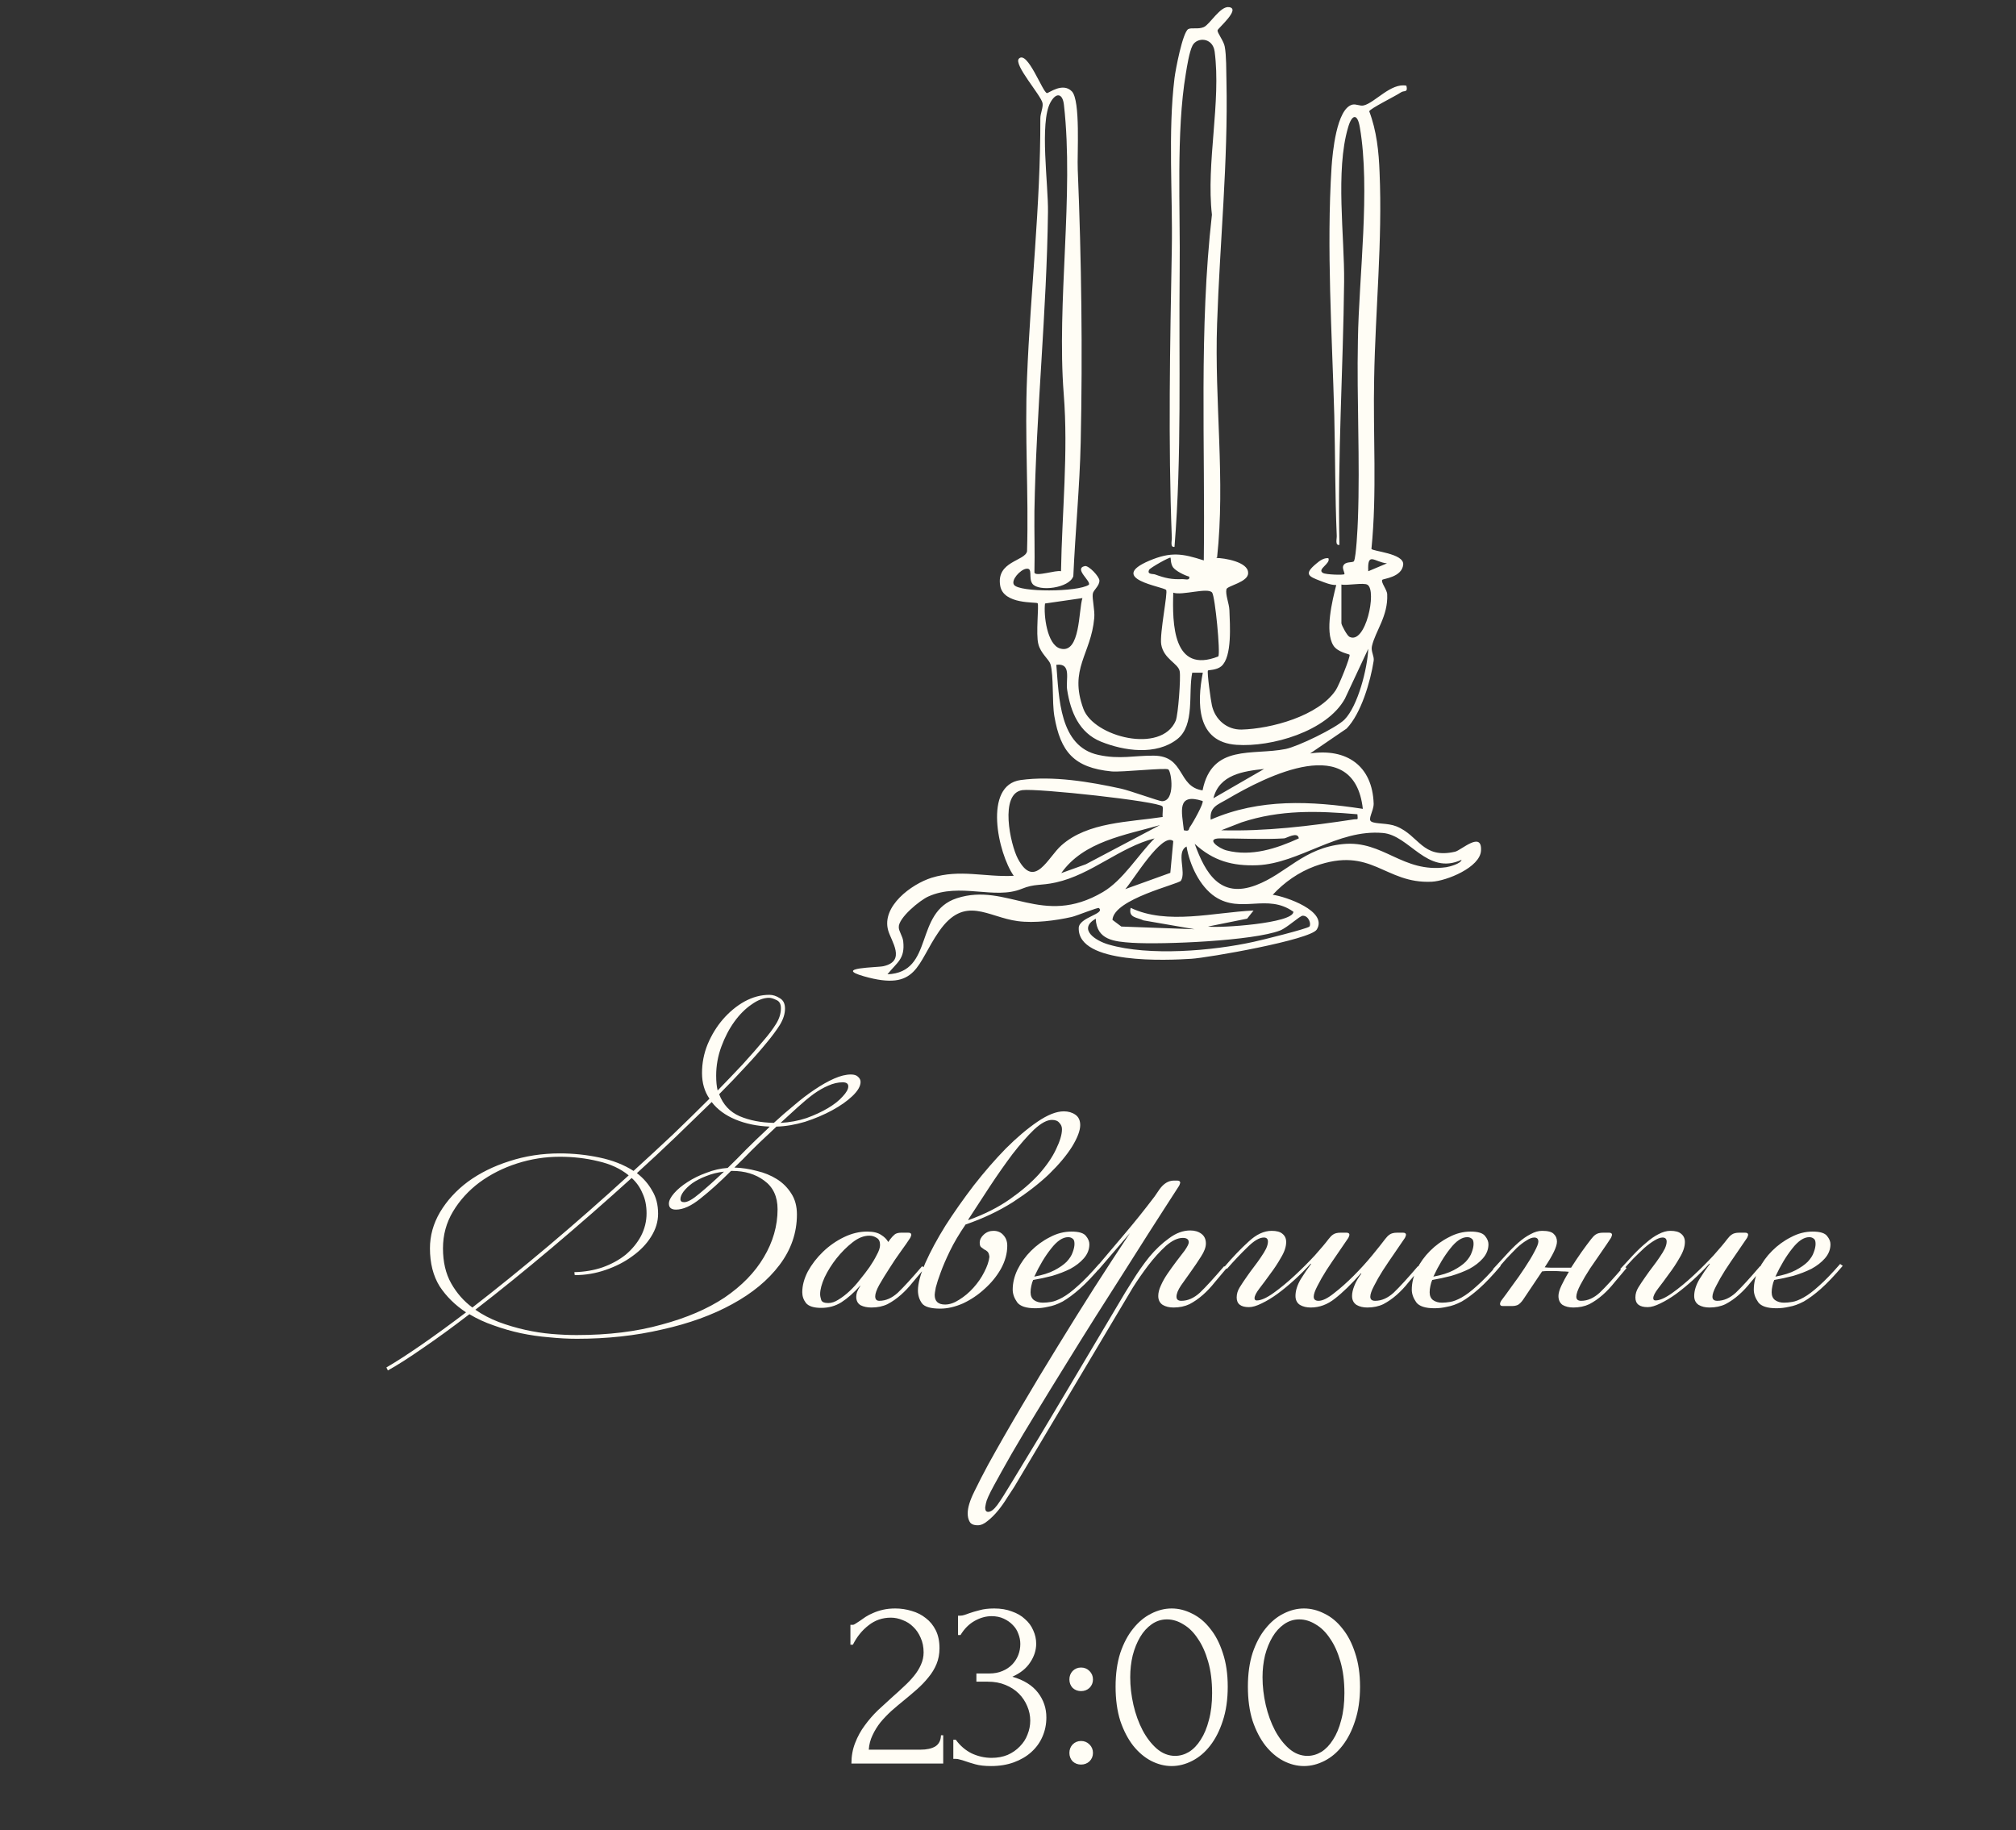<?xml version="1.0" encoding="UTF-8"?> <svg xmlns="http://www.w3.org/2000/svg" width="260" height="236" viewBox="0 0 260 236" fill="none"><rect x="0" y="0" width="260" height="236" fill="#333333" stroke="none"/><path d="M72.202 148.73C73.93 148.73 75.626 148.906 77.29 149.258C78.986 149.61 80.458 150.186 81.706 150.986C83.466 149.386 85.162 147.818 86.794 146.282C88.426 144.714 89.994 143.178 91.498 141.674C90.858 140.746 90.538 139.642 90.538 138.362C90.538 137.082 90.778 135.85 91.258 134.666C91.77 133.45 92.426 132.378 93.226 131.45C94.058 130.49 94.986 129.722 96.01 129.146C97.066 128.57 98.138 128.282 99.226 128.282C99.674 128.282 100.122 128.426 100.57 128.714C101.018 128.97 101.242 129.418 101.242 130.058C101.242 130.73 101.018 131.434 100.57 132.17C100.122 132.874 99.578 133.61 98.938 134.378C98.106 135.402 97.162 136.474 96.106 137.594C95.082 138.714 93.962 139.882 92.746 141.098C93.258 142.442 94.138 143.386 95.386 143.93C96.666 144.474 98.138 144.762 99.802 144.794C100.634 144.026 101.498 143.274 102.394 142.538C103.29 141.77 104.17 141.098 105.034 140.522C105.93 139.914 106.778 139.434 107.578 139.082C108.378 138.73 109.098 138.554 109.738 138.554C110.154 138.554 110.458 138.65 110.65 138.842C110.874 139.034 110.986 139.258 110.986 139.514C110.986 140.058 110.634 140.666 109.93 141.338C109.258 141.978 108.394 142.586 107.338 143.162C106.282 143.738 105.114 144.234 103.834 144.65C102.554 145.034 101.322 145.242 100.138 145.274L100.09 145.322L99.178 146.186C98.378 146.922 97.61 147.658 96.874 148.394C96.17 149.13 95.45 149.85 94.714 150.554C95.674 150.586 96.634 150.73 97.594 150.986C98.554 151.21 99.418 151.562 100.186 152.042C100.954 152.522 101.578 153.146 102.058 153.914C102.538 154.65 102.778 155.546 102.778 156.602C102.778 158.97 102.026 161.146 100.522 163.13C99.05 165.082 97.018 166.762 94.426 168.17C91.866 169.578 88.858 170.666 85.402 171.434C81.978 172.234 78.314 172.634 74.41 172.634C73.258 172.634 72.058 172.57 70.81 172.442C69.594 172.346 68.378 172.17 67.162 171.914C65.978 171.658 64.81 171.322 63.658 170.906C62.538 170.522 61.498 170.042 60.538 169.466C58.33 171.162 56.33 172.618 54.538 173.834C52.746 175.082 51.242 176.042 50.026 176.714L49.834 176.33C51.05 175.626 52.538 174.666 54.298 173.45C56.058 172.234 57.994 170.826 60.106 169.226C58.698 168.298 57.562 167.178 56.698 165.866C55.866 164.522 55.45 162.89 55.45 160.97C55.45 159.338 55.882 157.786 56.746 156.314C57.642 154.81 58.842 153.498 60.346 152.378C61.882 151.258 63.658 150.378 65.674 149.738C67.722 149.066 69.898 148.73 72.202 148.73ZM94.282 150.986C92.874 152.394 91.562 153.578 90.346 154.538C89.162 155.498 88.106 155.978 87.178 155.978C86.57 155.978 86.266 155.722 86.266 155.21C86.266 154.826 86.49 154.378 86.938 153.866C87.386 153.354 87.962 152.874 88.666 152.426C89.402 151.946 90.218 151.546 91.114 151.226C92.01 150.874 92.922 150.666 93.85 150.602C94.618 149.866 95.402 149.082 96.202 148.25C97.034 147.418 97.914 146.57 98.842 145.706L99.274 145.274C97.642 145.21 96.17 144.906 94.858 144.362C93.546 143.818 92.522 143.066 91.786 142.106C90.314 143.546 88.762 145.05 87.13 146.618C85.53 148.154 83.866 149.706 82.138 151.274C82.97 151.914 83.626 152.666 84.106 153.53C84.618 154.362 84.874 155.354 84.874 156.506C84.874 157.53 84.57 158.522 83.962 159.482C83.386 160.41 82.586 161.242 81.562 161.978C80.57 162.714 79.418 163.306 78.106 163.754C76.826 164.202 75.498 164.426 74.122 164.426L74.074 164.042C75.386 164.01 76.602 163.802 77.722 163.418C78.874 163.002 79.866 162.458 80.698 161.786C81.53 161.082 82.186 160.282 82.666 159.386C83.146 158.458 83.386 157.482 83.386 156.458C83.386 155.466 83.21 154.602 82.858 153.866C82.538 153.098 82.074 152.442 81.466 151.898C78.074 154.97 74.634 157.978 71.146 160.922C67.69 163.834 64.41 166.49 61.306 168.89C62.234 169.53 63.242 170.058 64.33 170.474C65.45 170.89 66.586 171.226 67.738 171.482C68.89 171.738 70.026 171.914 71.146 172.01C72.298 172.106 73.37 172.154 74.362 172.154C78.458 172.154 82.106 171.706 85.306 170.81C88.538 169.946 91.258 168.778 93.466 167.306C95.674 165.802 97.354 164.074 98.506 162.122C99.69 160.138 100.282 158.074 100.282 155.93C100.282 154.298 99.706 153.066 98.554 152.234C97.434 151.402 96.058 150.986 94.426 150.986H94.282ZM57.13 160.97C57.13 162.73 57.482 164.234 58.186 165.482C58.89 166.73 59.802 167.77 60.922 168.602C64.026 166.202 67.306 163.546 70.762 160.634C74.25 157.69 77.69 154.666 81.082 151.562C80.026 150.698 78.714 150.09 77.146 149.738C75.578 149.354 73.93 149.162 72.202 149.162C70.314 149.162 68.474 149.45 66.682 150.026C64.89 150.602 63.274 151.418 61.834 152.474C60.426 153.53 59.29 154.778 58.426 156.218C57.562 157.658 57.13 159.242 57.13 160.97ZM92.362 138.698C92.362 139.466 92.426 140.106 92.554 140.618C93.706 139.434 94.778 138.314 95.77 137.258C96.762 136.17 97.674 135.13 98.506 134.138C99.146 133.402 99.674 132.698 100.09 132.026C100.506 131.354 100.714 130.682 100.714 130.01C100.714 129.466 100.522 129.114 100.138 128.954C99.754 128.762 99.434 128.666 99.178 128.666C98.474 128.666 97.722 128.954 96.922 129.53C96.122 130.074 95.386 130.81 94.714 131.738C94.042 132.666 93.482 133.738 93.034 134.954C92.586 136.17 92.362 137.418 92.362 138.698ZM108.682 139.562C108.074 139.562 107.45 139.706 106.81 139.994C106.202 140.25 105.562 140.618 104.89 141.098C104.25 141.578 103.578 142.138 102.874 142.778C102.17 143.418 101.434 144.09 100.666 144.794C101.85 144.73 102.97 144.522 104.026 144.17C105.082 143.786 106.01 143.354 106.81 142.874C107.61 142.394 108.234 141.898 108.682 141.386C109.162 140.874 109.402 140.442 109.402 140.09C109.402 139.738 109.162 139.562 108.682 139.562ZM88.234 155.018C88.682 155.018 89.338 154.65 90.202 153.914C91.098 153.178 92.154 152.234 93.37 151.082C92.538 151.178 91.77 151.37 91.066 151.658C90.394 151.914 89.802 152.218 89.29 152.57C88.81 152.922 88.426 153.29 88.138 153.674C87.882 154.026 87.754 154.346 87.754 154.634C87.754 154.89 87.914 155.018 88.234 155.018ZM112.107 159.338C111.403 159.338 110.683 159.626 109.947 160.202C109.211 160.778 108.523 161.466 107.883 162.266C107.275 163.034 106.763 163.85 106.347 164.714C105.963 165.578 105.771 166.298 105.771 166.874C105.771 167.098 105.819 167.354 105.915 167.642C106.011 167.898 106.315 168.026 106.827 168.026C107.243 168.026 107.675 167.882 108.123 167.594C108.603 167.306 109.083 166.938 109.563 166.49C110.043 166.042 110.491 165.546 110.907 165.002C111.355 164.458 111.771 163.914 112.155 163.37C112.507 162.858 112.811 162.346 113.067 161.834C113.355 161.322 113.499 160.89 113.499 160.538C113.499 160.09 113.355 159.786 113.067 159.626C112.779 159.434 112.459 159.338 112.107 159.338ZM114.795 159.818C114.987 159.562 115.179 159.354 115.371 159.194C115.563 159.034 115.851 158.954 116.235 158.954H117.147C117.403 158.954 117.531 159.05 117.531 159.242C117.531 159.274 117.515 159.322 117.483 159.386C117.483 159.418 117.451 159.498 117.387 159.626C117.099 160.074 116.699 160.65 116.187 161.354C115.675 162.058 115.179 162.794 114.699 163.562C114.219 164.298 113.787 165.002 113.403 165.674C113.051 166.314 112.875 166.81 112.875 167.162C112.875 167.546 113.051 167.738 113.403 167.738C114.235 167.738 115.035 167.386 115.803 166.682C116.571 165.946 117.611 164.81 118.923 163.274L119.259 163.514C118.747 164.122 118.235 164.73 117.723 165.338C117.243 165.946 116.731 166.49 116.187 166.97C115.643 167.45 115.067 167.85 114.459 168.17C113.851 168.458 113.163 168.602 112.395 168.602C111.851 168.602 111.387 168.506 111.003 168.314C110.619 168.09 110.427 167.722 110.427 167.21C110.427 167.05 110.459 166.858 110.523 166.634C110.619 166.378 110.763 166.106 110.955 165.818V165.77C110.123 166.698 109.307 167.418 108.507 167.93C107.739 168.41 106.875 168.65 105.915 168.65C104.955 168.65 104.299 168.442 103.947 168.026C103.627 167.61 103.467 167.146 103.467 166.634C103.467 165.77 103.707 164.874 104.187 163.946C104.699 163.018 105.355 162.17 106.155 161.402C106.955 160.634 107.851 160.01 108.843 159.53C109.835 159.05 110.827 158.81 111.819 158.81C112.619 158.81 113.227 158.954 113.643 159.242C114.059 159.498 114.363 159.802 114.555 160.154L114.795 159.818ZM124.529 157.898C123.697 159.114 123.025 160.25 122.513 161.306C122.001 162.362 121.601 163.29 121.313 164.09C121.025 164.858 120.817 165.498 120.689 166.01C120.593 166.522 120.545 166.842 120.545 166.97C120.545 167.802 120.993 168.218 121.889 168.218C122.465 168.218 123.073 168.01 123.713 167.594C124.385 167.178 124.993 166.666 125.537 166.058C126.113 165.418 126.577 164.746 126.929 164.042C127.313 163.306 127.537 162.65 127.601 162.074C127.569 161.754 127.489 161.53 127.361 161.402C127.233 161.274 127.089 161.178 126.929 161.114C126.801 161.018 126.673 160.922 126.545 160.826C126.417 160.73 126.353 160.538 126.353 160.25C126.353 159.866 126.529 159.514 126.881 159.194C127.233 158.874 127.649 158.714 128.129 158.714C128.673 158.714 129.105 158.906 129.425 159.29C129.745 159.642 129.905 160.09 129.905 160.634C129.905 161.626 129.633 162.618 129.089 163.61C128.545 164.57 127.841 165.434 126.977 166.202C126.145 166.97 125.217 167.594 124.193 168.074C123.169 168.522 122.193 168.746 121.265 168.746C120.049 168.746 119.265 168.522 118.913 168.074C118.561 167.594 118.385 167.034 118.385 166.394C118.385 165.498 118.705 164.314 119.345 162.842C120.017 161.338 120.881 159.738 121.937 158.042C123.025 156.346 124.241 154.618 125.585 152.858C126.961 151.098 128.337 149.514 129.713 148.106C131.121 146.698 132.481 145.546 133.793 144.65C135.105 143.754 136.241 143.306 137.201 143.306C137.777 143.306 138.273 143.45 138.689 143.738C139.105 144.026 139.313 144.474 139.313 145.082C139.313 145.786 138.961 146.714 138.257 147.866C137.553 148.986 136.561 150.17 135.281 151.418C134.001 152.634 132.449 153.834 130.625 155.018C128.801 156.17 126.769 157.13 124.529 157.898ZM135.665 144.41C135.025 144.41 134.257 144.826 133.361 145.658C132.497 146.49 131.569 147.546 130.577 148.826C129.617 150.106 128.641 151.498 127.649 153.002C126.657 154.506 125.729 155.93 124.865 157.274L124.913 157.322C126.961 156.586 128.737 155.69 130.241 154.634C131.745 153.578 132.993 152.506 133.985 151.418C134.977 150.298 135.713 149.226 136.193 148.202C136.705 147.146 136.961 146.282 136.961 145.61C136.961 145.29 136.849 145.018 136.625 144.794C136.433 144.538 136.113 144.41 135.665 144.41ZM133.39 164.618C134.446 164.426 135.31 164.154 135.982 163.802C136.654 163.45 137.182 163.082 137.566 162.698C137.95 162.282 138.206 161.882 138.334 161.498C138.494 161.082 138.574 160.714 138.574 160.394C138.574 160.042 138.494 159.818 138.334 159.722C138.174 159.594 137.982 159.53 137.758 159.53C137.054 159.53 136.318 160.026 135.55 161.018C134.782 161.978 134.062 163.178 133.39 164.618ZM134.494 167.978C134.814 167.978 135.166 167.946 135.55 167.882C135.966 167.818 136.462 167.626 137.038 167.306C137.614 166.986 138.27 166.49 139.006 165.818C139.774 165.146 140.686 164.202 141.742 162.986L142.078 163.226C141.022 164.474 140.078 165.466 139.246 166.202C138.446 166.906 137.71 167.45 137.038 167.834C136.366 168.186 135.742 168.41 135.166 168.506C134.622 168.634 134.078 168.698 133.534 168.698C132.35 168.698 131.566 168.442 131.182 167.93C130.798 167.386 130.606 166.842 130.606 166.298C130.606 165.434 130.814 164.57 131.23 163.706C131.678 162.81 132.254 162.01 132.958 161.306C133.694 160.57 134.51 159.978 135.406 159.53C136.302 159.05 137.23 158.81 138.19 158.81C139.15 158.81 139.774 159.002 140.062 159.386C140.35 159.738 140.494 160.09 140.494 160.442C140.494 161.114 140.254 161.722 139.774 162.266C139.326 162.778 138.75 163.226 138.046 163.61C137.342 163.962 136.558 164.266 135.694 164.522C134.83 164.746 134.014 164.922 133.246 165.05C133.15 165.242 133.07 165.498 133.006 165.818C132.942 166.106 132.91 166.378 132.91 166.634C132.91 167.082 133.054 167.418 133.342 167.642C133.662 167.866 134.046 167.978 134.494 167.978ZM151.346 168.602C150.802 168.602 150.338 168.49 149.954 168.266C149.57 168.01 149.378 167.626 149.378 167.114C149.378 166.698 149.49 166.25 149.714 165.77C149.938 165.258 150.226 164.746 150.578 164.234C150.93 163.722 151.298 163.21 151.682 162.698C152.066 162.186 152.434 161.706 152.786 161.258C153.138 160.746 153.314 160.394 153.314 160.202C153.314 159.818 153.058 159.626 152.546 159.626C151.874 159.626 151.138 159.978 150.338 160.682C149.57 161.386 148.818 162.218 148.082 163.178C147.378 164.106 146.722 165.05 146.114 166.01C145.538 166.97 145.09 167.722 144.77 168.266L130.802 191.738C130.546 192.122 130.242 192.586 129.89 193.13C129.538 193.706 129.154 194.25 128.738 194.762C128.29 195.306 127.842 195.754 127.394 196.106C126.946 196.49 126.514 196.682 126.098 196.682C125.554 196.682 125.202 196.522 125.042 196.202C124.882 195.914 124.802 195.562 124.802 195.146C124.802 194.41 125.09 193.466 125.666 192.314C126.21 191.194 126.802 190.042 127.442 188.858C128.786 186.426 130.226 183.914 131.762 181.322C133.266 178.762 134.818 176.186 136.418 173.594C137.986 171.034 139.554 168.522 141.122 166.058C142.722 163.562 144.258 161.21 145.73 159.002L141.65 163.754L141.314 163.514C142.53 162.074 143.762 160.618 145.01 159.146C146.29 157.642 147.586 156.026 148.898 154.298L149.522 153.386C150.066 152.618 150.69 152.234 151.394 152.234H151.826C152.082 152.234 152.21 152.33 152.21 152.522C152.21 152.554 152.194 152.602 152.162 152.666C152.162 152.698 152.13 152.778 152.066 152.906L150.146 155.882C149.666 156.618 148.978 157.69 148.082 159.098C147.186 160.506 146.162 162.122 145.01 163.946C143.858 165.738 142.626 167.674 141.314 169.754C140.002 171.834 138.706 173.914 137.426 175.994C136.114 178.106 134.866 180.138 133.682 182.09C132.466 184.074 131.394 185.866 130.466 187.466C129.538 189.098 128.77 190.474 128.162 191.594C127.554 192.714 127.218 193.466 127.154 193.85C127.09 194.17 127.058 194.362 127.058 194.426C127.058 194.778 127.186 194.954 127.442 194.954C127.794 194.954 128.194 194.65 128.642 194.042C129.058 193.466 129.698 192.458 130.562 191.018C132.93 187.146 135.25 183.29 137.522 179.45C139.794 175.642 142.066 171.818 144.338 167.978C144.818 167.146 145.394 166.202 146.066 165.146C146.738 164.058 147.458 163.034 148.226 162.074C149.026 161.114 149.874 160.314 150.77 159.674C151.666 159.002 152.578 158.666 153.506 158.666C154.082 158.666 154.562 158.81 154.946 159.098C155.33 159.386 155.522 159.802 155.522 160.346C155.522 160.826 155.314 161.386 154.898 162.026C154.514 162.634 154.082 163.274 153.602 163.946C153.154 164.586 152.722 165.194 152.306 165.77C151.922 166.346 151.73 166.826 151.73 167.21C151.73 167.562 151.938 167.738 152.354 167.738C153.186 167.738 153.986 167.386 154.754 166.682C155.522 165.946 156.562 164.81 157.874 163.274L158.21 163.514C157.698 164.122 157.186 164.73 156.674 165.338C156.194 165.946 155.682 166.49 155.138 166.97C154.594 167.45 154.018 167.85 153.41 168.17C152.802 168.458 152.114 168.602 151.346 168.602ZM176.34 168.602C175.796 168.602 175.332 168.49 174.948 168.266C174.564 168.01 174.372 167.626 174.372 167.114C174.372 166.73 174.468 166.298 174.66 165.818C174.852 165.306 175.156 164.778 175.572 164.234L175.524 164.186C174.276 165.594 173.156 166.682 172.164 167.45C171.204 168.218 170.164 168.602 169.044 168.602C168.5 168.602 168.036 168.49 167.652 168.266C167.268 168.01 167.076 167.626 167.076 167.114C167.076 166.442 167.3 165.722 167.748 164.954C168.228 164.186 168.676 163.53 169.092 162.986L169.044 162.938C168.404 163.642 167.716 164.33 166.98 165.002C166.244 165.674 165.508 166.282 164.772 166.826C164.068 167.338 163.38 167.754 162.708 168.074C162.068 168.394 161.524 168.554 161.076 168.554C160.02 168.554 159.492 168.138 159.492 167.306C159.492 166.858 159.62 166.426 159.876 166.01C160.132 165.594 160.452 165.114 160.836 164.57C161.124 164.154 161.428 163.738 161.748 163.322C162.068 162.906 162.356 162.506 162.612 162.122C162.9 161.706 163.124 161.338 163.284 161.018C163.444 160.666 163.524 160.362 163.524 160.106C163.524 159.754 163.348 159.578 162.996 159.578C162.42 159.578 161.716 159.994 160.884 160.826C160.052 161.626 159.172 162.554 158.244 163.61L157.86 163.418C158.98 162.106 160.036 161.002 161.028 160.106C162.02 159.178 163.012 158.714 164.004 158.714C164.644 158.714 165.108 158.842 165.396 159.098C165.716 159.354 165.876 159.706 165.876 160.154C165.876 160.762 165.652 161.434 165.204 162.17C164.788 162.906 164.324 163.61 163.812 164.282C163.332 164.954 162.868 165.578 162.42 166.154C162.004 166.698 161.796 167.114 161.796 167.402C161.796 167.594 161.892 167.69 162.084 167.69C162.628 167.69 163.348 167.37 164.244 166.73C165.14 166.09 166.052 165.338 166.98 164.474C167.908 163.61 168.772 162.746 169.572 161.882C170.372 160.986 170.964 160.282 171.348 159.77C171.54 159.514 171.732 159.322 171.924 159.194C172.148 159.034 172.468 158.954 172.884 158.954H173.652C173.908 158.954 174.036 159.05 174.036 159.242C174.036 159.274 174.02 159.322 173.988 159.386C173.988 159.418 173.956 159.498 173.892 159.626C173.508 160.202 173.06 160.858 172.548 161.594C172.036 162.33 171.54 163.066 171.06 163.802C170.612 164.506 170.228 165.178 169.908 165.818C169.588 166.426 169.428 166.89 169.428 167.21C169.428 167.562 169.636 167.738 170.052 167.738C170.564 167.738 171.22 167.418 172.02 166.778C172.852 166.138 173.7 165.386 174.564 164.522C175.428 163.658 176.228 162.778 176.964 161.882C177.7 160.986 178.26 160.282 178.644 159.77C178.836 159.514 179.028 159.322 179.22 159.194C179.444 159.034 179.764 158.954 180.18 158.954H180.948C181.204 158.954 181.332 159.05 181.332 159.242C181.332 159.274 181.316 159.322 181.284 159.386C181.284 159.418 181.252 159.498 181.188 159.626C180.804 160.202 180.356 160.858 179.844 161.594C179.332 162.33 178.836 163.066 178.356 163.802C177.908 164.506 177.524 165.178 177.204 165.818C176.884 166.426 176.724 166.89 176.724 167.21C176.724 167.562 176.932 167.738 177.348 167.738C178.18 167.738 178.98 167.386 179.748 166.682C180.516 165.946 181.556 164.81 182.868 163.274L183.204 163.514C182.692 164.122 182.18 164.73 181.668 165.338C181.188 165.946 180.676 166.49 180.132 166.97C179.588 167.45 179.012 167.85 178.404 168.17C177.796 168.458 177.108 168.602 176.34 168.602ZM184.859 164.618C185.915 164.426 186.779 164.154 187.451 163.802C188.123 163.45 188.651 163.082 189.035 162.698C189.419 162.282 189.675 161.882 189.803 161.498C189.963 161.082 190.043 160.714 190.043 160.394C190.043 160.042 189.963 159.818 189.803 159.722C189.643 159.594 189.451 159.53 189.227 159.53C188.523 159.53 187.787 160.026 187.019 161.018C186.251 161.978 185.531 163.178 184.859 164.618ZM185.963 167.978C186.283 167.978 186.635 167.946 187.019 167.882C187.435 167.818 187.931 167.626 188.507 167.306C189.083 166.986 189.739 166.49 190.475 165.818C191.243 165.146 192.155 164.202 193.211 162.986L193.547 163.226C192.491 164.474 191.547 165.466 190.715 166.202C189.915 166.906 189.179 167.45 188.507 167.834C187.835 168.186 187.211 168.41 186.635 168.506C186.091 168.634 185.547 168.698 185.003 168.698C183.819 168.698 183.035 168.442 182.651 167.93C182.267 167.386 182.075 166.842 182.075 166.298C182.075 165.434 182.283 164.57 182.699 163.706C183.147 162.81 183.723 162.01 184.427 161.306C185.163 160.57 185.979 159.978 186.875 159.53C187.771 159.05 188.699 158.81 189.659 158.81C190.619 158.81 191.243 159.002 191.531 159.386C191.819 159.738 191.963 160.09 191.963 160.442C191.963 161.114 191.723 161.722 191.243 162.266C190.795 162.778 190.219 163.226 189.515 163.61C188.811 163.962 188.027 164.266 187.163 164.522C186.299 164.746 185.483 164.922 184.715 165.05C184.619 165.242 184.539 165.498 184.475 165.818C184.411 166.106 184.379 166.378 184.379 166.634C184.379 167.082 184.523 167.418 184.811 167.642C185.131 167.866 185.515 167.978 185.963 167.978ZM202.911 168.602C202.367 168.602 201.903 168.49 201.519 168.266C201.167 168.01 200.991 167.626 200.991 167.114C200.991 166.762 201.119 166.314 201.375 165.77C201.631 165.226 201.951 164.634 202.335 163.994C202.047 163.962 201.743 163.946 201.423 163.946C201.103 163.914 200.735 163.898 200.319 163.898C200.063 163.898 199.823 163.898 199.599 163.898C199.375 163.898 199.135 163.914 198.879 163.946L196.431 167.594C196.207 167.914 195.983 168.138 195.759 168.266C195.535 168.362 195.295 168.41 195.039 168.41H193.791C193.567 168.41 193.455 168.314 193.455 168.122C193.455 168.026 193.503 167.898 193.599 167.738C194.015 167.194 194.495 166.538 195.039 165.77C195.615 165.002 196.143 164.25 196.623 163.514C197.135 162.746 197.551 162.058 197.871 161.45C198.223 160.81 198.399 160.362 198.399 160.106C198.399 159.754 198.223 159.578 197.871 159.578C197.583 159.578 197.247 159.706 196.863 159.962C196.479 160.186 196.063 160.506 195.615 160.922C195.199 161.338 194.751 161.802 194.271 162.314C193.823 162.826 193.375 163.338 192.927 163.85L192.543 163.658C193.119 163.018 193.679 162.41 194.223 161.834C194.767 161.226 195.295 160.698 195.807 160.25C196.351 159.77 196.879 159.402 197.391 159.146C197.903 158.858 198.399 158.714 198.879 158.714C199.615 158.714 200.111 158.842 200.367 159.098C200.655 159.354 200.799 159.69 200.799 160.106C200.799 160.746 200.271 161.85 199.215 163.418C199.471 163.45 199.727 163.466 199.983 163.466C200.239 163.466 200.527 163.466 200.847 163.466H202.623C203.071 162.762 203.519 162.09 203.967 161.45C204.447 160.778 204.863 160.218 205.215 159.77C205.407 159.514 205.599 159.322 205.791 159.194C206.015 159.034 206.335 158.954 206.751 158.954H207.519C207.775 158.954 207.903 159.05 207.903 159.242C207.903 159.274 207.887 159.322 207.855 159.386C207.855 159.418 207.823 159.498 207.759 159.626C207.471 160.074 207.071 160.666 206.559 161.402C206.079 162.106 205.583 162.826 205.071 163.562C204.591 164.298 204.175 165.002 203.823 165.674C203.471 166.346 203.295 166.858 203.295 167.21C203.295 167.562 203.503 167.738 203.919 167.738C204.751 167.738 205.551 167.386 206.319 166.682C207.087 165.946 208.127 164.81 209.439 163.274L209.775 163.514C209.263 164.122 208.751 164.73 208.239 165.338C207.759 165.946 207.247 166.49 206.703 166.97C206.159 167.45 205.583 167.85 204.975 168.17C204.367 168.458 203.679 168.602 202.911 168.602ZM220.466 168.602C219.922 168.602 219.458 168.49 219.074 168.266C218.69 168.01 218.498 167.626 218.498 167.114C218.498 166.442 218.722 165.722 219.17 164.954C219.65 164.186 220.098 163.53 220.514 162.986L220.466 162.938C219.826 163.642 219.138 164.33 218.402 165.002C217.666 165.674 216.93 166.282 216.194 166.826C215.49 167.338 214.802 167.754 214.13 168.074C213.49 168.394 212.946 168.554 212.498 168.554C211.442 168.554 210.914 168.138 210.914 167.306C210.914 166.858 211.042 166.426 211.298 166.01C211.554 165.594 211.874 165.114 212.258 164.57C212.546 164.154 212.85 163.738 213.17 163.322C213.49 162.906 213.778 162.506 214.034 162.122C214.322 161.706 214.546 161.338 214.706 161.018C214.866 160.666 214.946 160.362 214.946 160.106C214.946 159.754 214.77 159.578 214.418 159.578C214.13 159.578 213.778 159.706 213.362 159.962C212.978 160.186 212.546 160.506 212.066 160.922C211.618 161.338 211.138 161.802 210.626 162.314C210.146 162.826 209.682 163.338 209.234 163.85L208.946 163.658C209.522 163.018 210.082 162.41 210.626 161.834C211.202 161.226 211.762 160.698 212.306 160.25C212.85 159.77 213.378 159.402 213.89 159.146C214.434 158.858 214.946 158.714 215.426 158.714C216.066 158.714 216.53 158.842 216.818 159.098C217.138 159.354 217.298 159.706 217.298 160.154C217.298 160.762 217.074 161.434 216.626 162.17C216.21 162.906 215.746 163.61 215.234 164.282C214.754 164.954 214.29 165.578 213.842 166.154C213.426 166.698 213.218 167.114 213.218 167.402C213.218 167.594 213.314 167.69 213.506 167.69C214.05 167.69 214.77 167.37 215.666 166.73C216.562 166.09 217.474 165.338 218.402 164.474C219.33 163.61 220.194 162.746 220.994 161.882C221.794 160.986 222.386 160.282 222.77 159.77C222.962 159.514 223.154 159.322 223.346 159.194C223.57 159.034 223.89 158.954 224.306 158.954H225.074C225.33 158.954 225.458 159.05 225.458 159.242C225.458 159.274 225.442 159.322 225.41 159.386C225.41 159.418 225.378 159.498 225.314 159.626C224.93 160.202 224.482 160.858 223.97 161.594C223.458 162.33 222.962 163.066 222.482 163.802C222.034 164.506 221.65 165.178 221.33 165.818C221.01 166.426 220.85 166.89 220.85 167.21C220.85 167.562 221.058 167.738 221.474 167.738C222.306 167.738 223.106 167.386 223.874 166.682C224.642 165.946 225.682 164.81 226.994 163.274L227.33 163.514C226.818 164.122 226.306 164.73 225.794 165.338C225.314 165.946 224.802 166.49 224.258 166.97C223.714 167.45 223.138 167.85 222.53 168.17C221.922 168.458 221.234 168.602 220.466 168.602ZM228.968 164.618C230.024 164.426 230.888 164.154 231.56 163.802C232.232 163.45 232.76 163.082 233.144 162.698C233.528 162.282 233.784 161.882 233.912 161.498C234.072 161.082 234.152 160.714 234.152 160.394C234.152 160.042 234.072 159.818 233.912 159.722C233.752 159.594 233.56 159.53 233.336 159.53C232.632 159.53 231.896 160.026 231.128 161.018C230.36 161.978 229.64 163.178 228.968 164.618ZM230.072 167.978C230.392 167.978 230.744 167.946 231.128 167.882C231.544 167.818 232.04 167.626 232.616 167.306C233.192 166.986 233.848 166.49 234.584 165.818C235.352 165.146 236.264 164.202 237.32 162.986L237.656 163.226C236.6 164.474 235.656 165.466 234.824 166.202C234.024 166.906 233.288 167.45 232.616 167.834C231.944 168.186 231.32 168.41 230.744 168.506C230.2 168.634 229.656 168.698 229.112 168.698C227.928 168.698 227.144 168.442 226.76 167.93C226.376 167.386 226.184 166.842 226.184 166.298C226.184 165.434 226.392 164.57 226.808 163.706C227.256 162.81 227.832 162.01 228.536 161.306C229.272 160.57 230.088 159.978 230.984 159.53C231.88 159.05 232.808 158.81 233.768 158.81C234.728 158.81 235.352 159.002 235.64 159.386C235.928 159.738 236.072 160.09 236.072 160.442C236.072 161.114 235.832 161.722 235.352 162.266C234.904 162.778 234.328 163.226 233.624 163.61C232.92 163.962 232.136 164.266 231.272 164.522C230.408 164.746 229.592 164.922 228.824 165.05C228.728 165.242 228.648 165.498 228.584 165.818C228.52 166.106 228.488 166.378 228.488 166.634C228.488 167.082 228.632 167.418 228.92 167.642C229.24 167.866 229.624 167.978 230.072 167.978Z" fill="#FFFDF5"></path><path d="M109.677 209.522H109.965C110.072 209.522 110.2 209.469 110.349 209.362C110.52 209.255 110.701 209.138 110.893 209.01C111.107 208.861 111.352 208.69 111.629 208.498C111.928 208.306 112.259 208.135 112.621 207.986C113.005 207.815 113.432 207.677 113.901 207.57C114.371 207.463 114.893 207.41 115.469 207.41C116.195 207.41 116.899 207.517 117.581 207.73C118.264 207.922 118.872 208.231 119.405 208.658C119.939 209.063 120.365 209.586 120.685 210.226C121.005 210.866 121.165 211.634 121.165 212.53C121.165 213.277 121.037 213.959 120.781 214.578C120.525 215.197 120.173 215.773 119.725 216.306C119.299 216.839 118.808 217.351 118.253 217.842C117.72 218.311 117.165 218.781 116.589 219.25C116.035 219.698 115.491 220.157 114.957 220.626C114.445 221.095 113.976 221.586 113.549 222.098C113.144 222.61 112.803 223.165 112.525 223.762C112.248 224.338 112.088 224.957 112.045 225.618H118.701C119.512 225.618 120.152 225.479 120.621 225.202C121.091 224.903 121.336 224.423 121.357 223.762H121.645V227.41H109.805C109.805 226.45 109.965 225.565 110.285 224.754C110.605 223.922 111.021 223.165 111.533 222.482C112.045 221.778 112.611 221.127 113.229 220.53C113.869 219.933 114.499 219.357 115.117 218.802C115.629 218.354 116.12 217.906 116.589 217.458C117.08 217.01 117.507 216.562 117.869 216.114C118.253 215.645 118.552 215.165 118.765 214.674C119 214.162 119.117 213.629 119.117 213.074C119.117 212.37 118.989 211.741 118.733 211.186C118.499 210.631 118.179 210.162 117.773 209.778C117.389 209.394 116.941 209.106 116.429 208.914C115.917 208.701 115.405 208.594 114.893 208.594C113.805 208.594 112.845 208.925 112.013 209.586C111.181 210.226 110.509 211.058 109.997 212.082H109.677V209.522ZM123.556 208.338H123.844C124.015 208.338 124.196 208.306 124.388 208.242C124.58 208.178 124.793 208.103 125.028 208.018C125.391 207.89 125.828 207.762 126.34 207.634C126.852 207.485 127.481 207.41 128.228 207.41C129.081 207.41 129.839 207.538 130.5 207.794C131.183 208.029 131.748 208.359 132.196 208.786C132.665 209.191 133.017 209.671 133.252 210.226C133.508 210.781 133.636 211.357 133.636 211.954C133.636 212.786 133.38 213.586 132.868 214.354C132.377 215.122 131.609 215.741 130.564 216.21C132.036 216.637 133.135 217.319 133.86 218.258C134.585 219.197 134.948 220.263 134.948 221.458C134.948 222.354 134.777 223.186 134.436 223.954C134.116 224.701 133.636 225.362 132.996 225.938C132.377 226.493 131.631 226.93 130.756 227.25C129.881 227.57 128.9 227.73 127.812 227.73C127.001 227.73 126.329 227.655 125.796 227.506C125.263 227.357 124.815 227.218 124.452 227.09C124.217 227.005 124.004 226.941 123.812 226.898C123.62 226.834 123.428 226.802 123.236 226.802H122.948V224.338H123.268C123.823 225.106 124.505 225.693 125.316 226.098C126.148 226.482 127.001 226.674 127.876 226.674C128.644 226.674 129.337 226.546 129.956 226.29C130.575 226.013 131.097 225.65 131.524 225.202C131.972 224.754 132.303 224.242 132.516 223.666C132.751 223.09 132.868 222.493 132.868 221.874C132.868 221.234 132.74 220.615 132.484 220.018C132.228 219.399 131.865 218.855 131.396 218.386C130.927 217.917 130.351 217.543 129.668 217.266C129.007 216.989 128.249 216.85 127.396 216.85H125.924V215.794H127.556C128.217 215.794 128.793 215.687 129.284 215.474C129.796 215.261 130.223 214.973 130.564 214.61C130.905 214.247 131.161 213.842 131.332 213.394C131.503 212.946 131.588 212.477 131.588 211.986C131.588 211.538 131.503 211.101 131.332 210.674C131.183 210.247 130.948 209.874 130.628 209.554C130.308 209.213 129.913 208.935 129.444 208.722C128.996 208.509 128.473 208.402 127.876 208.402C127.151 208.402 126.425 208.605 125.7 209.01C124.975 209.415 124.367 210.023 123.876 210.834H123.556V208.338ZM137.918 216.562C137.918 216.135 138.057 215.773 138.334 215.474C138.633 215.175 138.995 215.026 139.422 215.026C139.849 215.026 140.211 215.175 140.51 215.474C140.809 215.773 140.958 216.135 140.958 216.562C140.958 216.989 140.809 217.351 140.51 217.65C140.211 217.927 139.849 218.066 139.422 218.066C138.995 218.066 138.633 217.927 138.334 217.65C138.057 217.351 137.918 216.989 137.918 216.562ZM137.918 226.034C137.918 225.607 138.057 225.245 138.334 224.946C138.633 224.647 138.995 224.498 139.422 224.498C139.849 224.498 140.211 224.647 140.51 224.946C140.809 225.245 140.958 225.607 140.958 226.034C140.958 226.461 140.809 226.823 140.51 227.122C140.211 227.399 139.849 227.538 139.422 227.538C138.995 227.538 138.633 227.399 138.334 227.122C138.057 226.823 137.918 226.461 137.918 226.034ZM143.875 217.49C143.875 215.847 144.078 214.397 144.483 213.138C144.91 211.879 145.465 210.834 146.147 210.002C146.83 209.149 147.598 208.509 148.451 208.082C149.326 207.634 150.211 207.41 151.107 207.41C152.003 207.41 152.889 207.634 153.763 208.082C154.638 208.509 155.406 209.149 156.067 210.002C156.75 210.834 157.294 211.879 157.699 213.138C158.126 214.397 158.339 215.847 158.339 217.49C158.339 219.154 158.126 220.626 157.699 221.906C157.294 223.165 156.75 224.231 156.067 225.106C155.406 225.959 154.638 226.61 153.763 227.058C152.889 227.506 152.003 227.73 151.107 227.73C150.211 227.73 149.326 227.506 148.451 227.058C147.598 226.61 146.83 225.959 146.147 225.106C145.465 224.231 144.91 223.165 144.483 221.906C144.078 220.626 143.875 219.154 143.875 217.49ZM156.323 218.322C156.323 216.786 156.153 215.431 155.811 214.258C155.47 213.063 155.022 212.071 154.467 211.282C153.934 210.471 153.315 209.863 152.611 209.458C151.929 209.031 151.225 208.818 150.499 208.818C149.774 208.818 149.113 209.031 148.515 209.458C147.939 209.863 147.449 210.407 147.043 211.09C146.638 211.773 146.318 212.562 146.083 213.458C145.87 214.354 145.763 215.293 145.763 216.274C145.763 217.447 145.902 218.642 146.179 219.858C146.457 221.053 146.851 222.141 147.363 223.122C147.875 224.082 148.483 224.871 149.187 225.49C149.913 226.109 150.702 226.418 151.555 226.418C152.174 226.418 152.771 226.247 153.347 225.906C153.923 225.543 154.425 225.021 154.851 224.338C155.299 223.655 155.651 222.813 155.907 221.81C156.185 220.807 156.323 219.645 156.323 218.322ZM160.938 217.49C160.938 215.847 161.141 214.397 161.546 213.138C161.973 211.879 162.527 210.834 163.21 210.002C163.893 209.149 164.661 208.509 165.514 208.082C166.389 207.634 167.274 207.41 168.17 207.41C169.066 207.41 169.951 207.634 170.826 208.082C171.701 208.509 172.469 209.149 173.13 210.002C173.813 210.834 174.357 211.879 174.762 213.138C175.189 214.397 175.402 215.847 175.402 217.49C175.402 219.154 175.189 220.626 174.762 221.906C174.357 223.165 173.813 224.231 173.13 225.106C172.469 225.959 171.701 226.61 170.826 227.058C169.951 227.506 169.066 227.73 168.17 227.73C167.274 227.73 166.389 227.506 165.514 227.058C164.661 226.61 163.893 225.959 163.21 225.106C162.527 224.231 161.973 223.165 161.546 221.906C161.141 220.626 160.938 219.154 160.938 217.49ZM173.386 218.322C173.386 216.786 173.215 215.431 172.874 214.258C172.533 213.063 172.085 212.071 171.53 211.282C170.997 210.471 170.378 209.863 169.674 209.458C168.991 209.031 168.287 208.818 167.562 208.818C166.837 208.818 166.175 209.031 165.578 209.458C165.002 209.863 164.511 210.407 164.106 211.09C163.701 211.773 163.381 212.562 163.146 213.458C162.933 214.354 162.826 215.293 162.826 216.274C162.826 217.447 162.965 218.642 163.242 219.858C163.519 221.053 163.914 222.141 164.426 223.122C164.938 224.082 165.546 224.871 166.25 225.49C166.975 226.109 167.765 226.418 168.618 226.418C169.237 226.418 169.834 226.247 170.41 225.906C170.986 225.543 171.487 225.021 171.914 224.338C172.362 223.655 172.714 222.813 172.97 221.81C173.247 220.807 173.386 219.645 173.386 218.322Z" fill="#FFFDF5"></path><path d="M156.84 71.947C157.887 71.947 160.967 72.455 160.967 73.852C161.062 75.058 158.268 75.534 158.173 75.979C158.014 76.677 158.522 77.82 158.554 78.677C158.617 80.519 158.935 84.71 157.506 85.916C156.903 86.424 155.855 86.393 155.792 86.456C155.633 86.615 156.173 90.457 156.3 90.965C156.713 92.806 158.237 94.108 160.11 94.076C163.92 93.981 170.047 92.33 172.27 88.996C172.683 88.393 174.206 84.615 174.048 84.424C173.984 84.329 172.492 84.107 171.952 83.218C170.841 81.408 171.825 77.439 172.333 75.439C171.603 75.439 170.936 75.153 170.27 74.899C168.777 74.328 168.111 74.042 169.762 72.677C170.174 72.328 170.714 71.915 171.317 71.978C171.667 72.677 169.793 73.407 170.619 73.883C171 74.106 173.254 74.169 173.381 74.042C173.476 73.947 173.095 73.312 173.222 72.994C173.476 72.328 174.461 72.613 174.619 72.359C174.905 71.82 175.096 67.978 175.127 66.994C175.413 59.342 174.969 51.563 175.127 43.88C175.254 35.625 176.746 24.386 175.381 16.448C175.064 14.512 174.334 14.766 173.857 16.448C172.206 22.036 173.413 30.513 173.349 36.355C173.222 47.69 172.492 58.929 172.746 70.264C172.143 70.359 172.428 69.47 172.397 69.057C172.175 63.882 172.206 58.707 172.079 53.532C171.794 43.054 171.063 32.037 171.73 21.528C171.857 19.718 172.365 14.035 174.397 13.496C174.905 13.369 175.381 13.718 175.889 13.591C177.318 13.242 179.413 10.638 181.382 11.051C181.604 12.003 181.096 11.622 180.683 11.908C179.985 12.384 176.683 14.004 176.588 14.353C177.54 16.861 177.826 19.56 177.921 22.227C178.302 31.053 177.381 39.943 177.223 48.738C177.064 56.072 177.604 63.469 176.873 70.772C176.937 71.089 181.096 71.343 180.969 72.804C180.81 74.455 178.366 74.614 178.271 74.772C178.048 75.058 178.905 76.074 178.905 76.645C179.032 79.439 177.381 81.376 176.937 83.313C176.778 84.011 177.254 84.583 177.159 85.218C176.746 87.885 175.54 92.012 173.667 93.949C172.1 95.018 170.534 96.087 168.968 97.156C173.667 96.457 177 98.743 177.159 103.632C177.159 104.617 176.334 105.665 176.873 105.95C177.413 106.268 178.969 106.109 180.08 106.553C183.033 107.728 183.414 110.808 187.668 109.824C188.462 109.633 191.161 107.093 191.002 109.697C190.875 111.856 186.557 113.602 184.652 113.697C178.524 113.983 176.937 109.03 169.571 111.697C167.507 112.459 165.634 113.761 164.142 115.38C165.793 115.602 171.286 117.475 169.825 119.857C169.031 121.19 155.792 123.508 153.633 123.635C150.617 123.825 138.996 124.397 139.123 119.666C139.155 118.269 142.584 117.856 141.727 117.094C141.6 116.967 138.901 118.079 138.234 118.237C136.139 118.714 133.408 119.063 131.249 118.777C127.376 118.269 124.423 115.348 121.121 120.079C118.169 124.301 118.391 127.889 111.406 125.889C107.406 124.746 113.184 124.778 113.946 124.587C116.899 123.921 114.93 121.349 114.549 119.984C113.66 116.872 117.534 114.015 120.137 113.189C123.852 112.046 126.995 113.126 130.741 112.935C128.709 110.046 126.773 101.251 131.63 100.585C135.79 100.013 140.52 100.807 144.584 101.696C145.632 101.918 149.505 103.315 149.855 103.315C151.601 103.315 151.093 99.569 150.68 99.219C150.363 98.965 144.648 99.6 143.346 99.473C138.52 98.997 136.774 96.965 135.98 92.361C135.663 90.52 135.917 87.154 135.472 85.63C135.282 85.027 134.202 84.234 133.916 83.059C133.567 81.789 134.012 77.979 133.821 77.788C133.631 77.598 129.408 77.979 128.995 75.534C128.455 72.359 132.202 72.359 132.456 71.089C132.678 63.628 132.138 56.135 132.456 48.674C132.9 37.467 134.202 26.545 134.17 15.274C134.17 14.607 134.551 13.877 134.456 13.305C134.297 12.321 130.678 8.32 131.408 7.559C132.519 6.447 134.488 11.972 135.028 12.003C135.282 12.003 137.06 10.575 138.234 11.781C139.377 12.956 138.901 19.941 138.996 21.878C139.473 33.498 139.631 45.34 139.377 57.024C139.25 62.771 138.679 68.549 138.425 74.296C137.917 75.852 133.948 76.328 133.154 75.28C132.583 74.518 133.281 73.185 132.329 73.344C131.567 73.471 130.36 74.804 130.773 75.407C131.44 76.391 138.996 76.36 140.425 75.407C140.774 74.963 138.425 73.312 139.917 72.994C140.425 72.899 141.79 74.359 141.79 74.867C141.79 75.598 140.996 76.074 140.933 76.582C140.838 77.249 141.219 78.677 141.124 79.693C140.711 84.392 137.822 86.234 139.726 91.409C141.06 95.028 149.791 97.251 151.633 92.933C151.95 92.139 152.299 87.377 152.141 86.551C151.95 85.535 150.077 84.996 149.759 83.091C149.537 81.694 150.648 76.36 150.394 76.074C150.013 75.629 142.711 74.645 148.235 72.296C151.029 71.121 152.49 71.375 155.252 72.264C155.443 57.405 154.617 42.483 156.3 27.688C155.538 21.02 157.506 13.115 156.649 6.638C156.395 4.796 154.363 4.765 153.792 5.876C153.379 6.701 153.093 8.511 152.934 9.495C151.664 17.02 152.236 27.021 152.141 34.863C152.014 46.769 152.426 58.707 151.474 70.518C150.871 70.613 151.156 69.724 151.125 69.311C150.648 56.929 150.902 44.515 151.125 32.133C151.252 24.989 150.617 17.052 151.474 10.067C151.601 9.019 152.522 4.161 153.252 3.749C153.696 3.526 154.522 3.812 155.252 3.494C156.046 3.145 157.379 0.732 158.522 0.923C160.046 1.145 157.062 3.653 157.03 3.907C156.966 4.225 157.824 5.273 157.951 6.003C158.173 7.146 158.141 9.146 158.173 10.416C158.395 20.925 157.316 31.275 156.966 41.753C156.617 51.817 158.046 61.882 156.966 71.883C156.924 71.904 156.882 71.925 156.84 71.947ZM136.837 73.661C136.964 66.041 137.79 58.389 137.187 50.801C136.266 39.022 138.52 25.084 137.218 13.559C137.06 12.003 136.202 11.877 135.472 13.21C134.043 15.813 135.218 23.846 135.155 27.37C134.996 40.165 133.631 53.119 133.408 65.914C133.377 68.549 133.472 71.184 133.408 73.82C133.504 74.423 136.234 73.471 136.837 73.661ZM153.379 74.359C152.776 74.201 151.633 73.629 151.283 73.153C150.966 72.709 150.998 71.978 150.966 71.915C150.871 71.788 148.331 73.216 148.204 73.471C147.886 74.106 148.712 73.978 148.966 74.074C150.267 74.55 151.093 74.74 152.522 74.677C152.903 74.677 153.474 74.899 153.379 74.359ZM178.874 72.645C177.254 72.486 176.334 71.058 176.461 73.661L178.874 72.645ZM173 75.375C173 77.037 173 78.699 173 80.36C173 80.614 173.73 81.948 174.016 82.106C176.112 83.218 177.604 76.169 176.365 75.407C175.889 75.09 173.73 75.534 173 75.375ZM157.125 84.646C157.411 84.17 156.713 76.963 156.332 76.423C155.823 75.693 152.426 76.836 151.315 76.423C151.188 80.392 151.252 86.964 157.125 84.646ZM139.6 77.122C137.991 77.355 136.382 77.587 134.774 77.82C134.583 79.281 135.028 83.154 136.742 83.63C139.346 84.361 139.092 78.677 139.6 77.122ZM155.093 101.918C156.3 95.886 161.538 97.441 165.793 96.584C167.38 96.267 172.238 93.917 173.381 92.806C175.127 91.06 176.365 86.17 176.461 83.662C175.455 85.81 174.45 87.959 173.445 90.107C171.095 94.33 163.951 96.362 159.475 96.044C154.3 95.695 154.363 90.647 155.125 86.742C154.67 86.742 154.215 86.742 153.76 86.742C153.22 89.377 154.141 93.504 151.823 95.314C149.093 97.441 144.965 96.838 141.981 95.632C139.187 94.489 138.076 91.822 137.631 88.964C137.409 87.662 138.266 85.472 136.234 85.726C136.583 89.948 136.615 96.267 141.663 97.346C144.425 97.949 146.33 97.41 148.807 97.441C152.871 97.473 151.823 101.442 155.093 101.918ZM175.762 104.299C174.651 94.362 163.412 100.013 158.205 103.093C157.062 103.76 155.982 104.045 156.141 105.696C162.459 102.934 169.095 103.283 175.762 104.299ZM163.031 99.156C160.332 99.442 157.252 99.886 156.49 102.934L163.031 99.156ZM149.918 103.982C149.315 103.315 133.789 101.632 131.853 101.886C128.868 102.299 130.297 108.903 131.281 110.744C133.44 114.777 135.155 110.522 136.901 108.998C140.298 105.982 145.632 106.014 149.95 105.347C149.886 104.998 150.045 104.14 149.918 103.982ZM155.093 103.283C151.696 102.204 152.426 104.68 152.68 107.061C153.474 107.252 153.252 106.903 153.474 106.617C153.792 106.204 155.315 103.506 155.093 103.283ZM175.064 104.998C169.92 104.553 165.094 104.395 160.11 106.046C159.242 106.384 158.374 106.723 157.506 107.061C163.221 107.22 168.904 106.522 174.556 105.665C175.159 105.569 175.127 105.855 175.064 104.998ZM149.601 106.395C145.092 107.696 139.758 108.49 136.869 112.586C137.927 112.205 138.986 111.824 140.044 111.443C143.23 109.76 146.415 108.077 149.601 106.395ZM188.494 110.871C184.017 112.935 181.795 107.696 178.334 107.411C172.492 106.903 167.603 111.316 162.173 111.57C158.935 111.697 156.458 110.998 154.077 108.808C155.474 112.649 157.379 115.888 161.983 114.142C165.92 112.649 168.079 109.347 173.222 108.839C178.429 108.332 180.874 112.618 186.525 111.824C186.938 111.76 188.399 111.379 188.494 110.871ZM165.602 108.109C162.935 108.268 160.046 108.109 157.348 108.109C155.379 108.109 157.189 109.411 158.205 109.665C161.411 110.49 164.65 109.411 167.507 108.109C167.38 107.157 165.888 108.109 165.602 108.109ZM148.902 108.109C144.394 109.252 140.774 112.776 136.171 113.792C134.17 114.237 133.472 113.919 131.757 114.618C128.265 116.047 123.82 113.761 119.724 115.602C118.645 116.078 115.851 118.364 115.914 119.571C115.914 120.079 116.422 120.746 116.486 121.38C116.74 123.666 115.692 124.079 114.454 125.635C120.55 125.381 117.819 117.634 123.407 115.824C129.884 113.729 134.393 119.634 142.235 115.031C144.838 113.507 146.775 110.236 148.902 108.109ZM151.315 108.458C149.886 107.22 145.981 113.761 145.124 114.65C147.061 113.951 148.997 113.253 150.934 112.554C151.061 111.189 151.188 109.824 151.315 108.458ZM155.792 119.476C157.284 119.698 166.809 119.063 166.809 117.571C163.443 115.158 160.078 117.856 156.713 115.634C154.712 114.3 153.411 111.475 153.03 109.157C151.633 109.855 153.03 112.459 152.299 113.57C152.014 114.015 143.632 115.92 143.473 118.618C143.854 118.904 144.235 119.19 144.616 119.476C147.77 119.592 150.923 119.708 154.077 119.825C151.876 119.444 149.675 119.063 147.473 118.682C146.616 118.269 145.505 118.364 145.822 117.063C150.521 119.317 156.586 117.634 161.666 117.412C161.39 117.761 161.115 118.11 160.84 118.46C159.168 118.798 157.496 119.137 155.792 119.476ZM168.873 119.476C169.127 119.19 168.809 118.079 168.015 118.079C167.634 118.079 166.047 119.603 165.094 119.984C161.666 121.317 150.109 121.825 145.981 121.571C143.695 121.412 141.441 121.222 141.314 118.46C138.965 119.825 141.314 121.317 142.965 121.793C148.172 123.317 156.395 122.619 161.697 121.444C162.618 121.254 168.619 119.761 168.873 119.476Z" fill="#FFFDF5"></path></svg> 